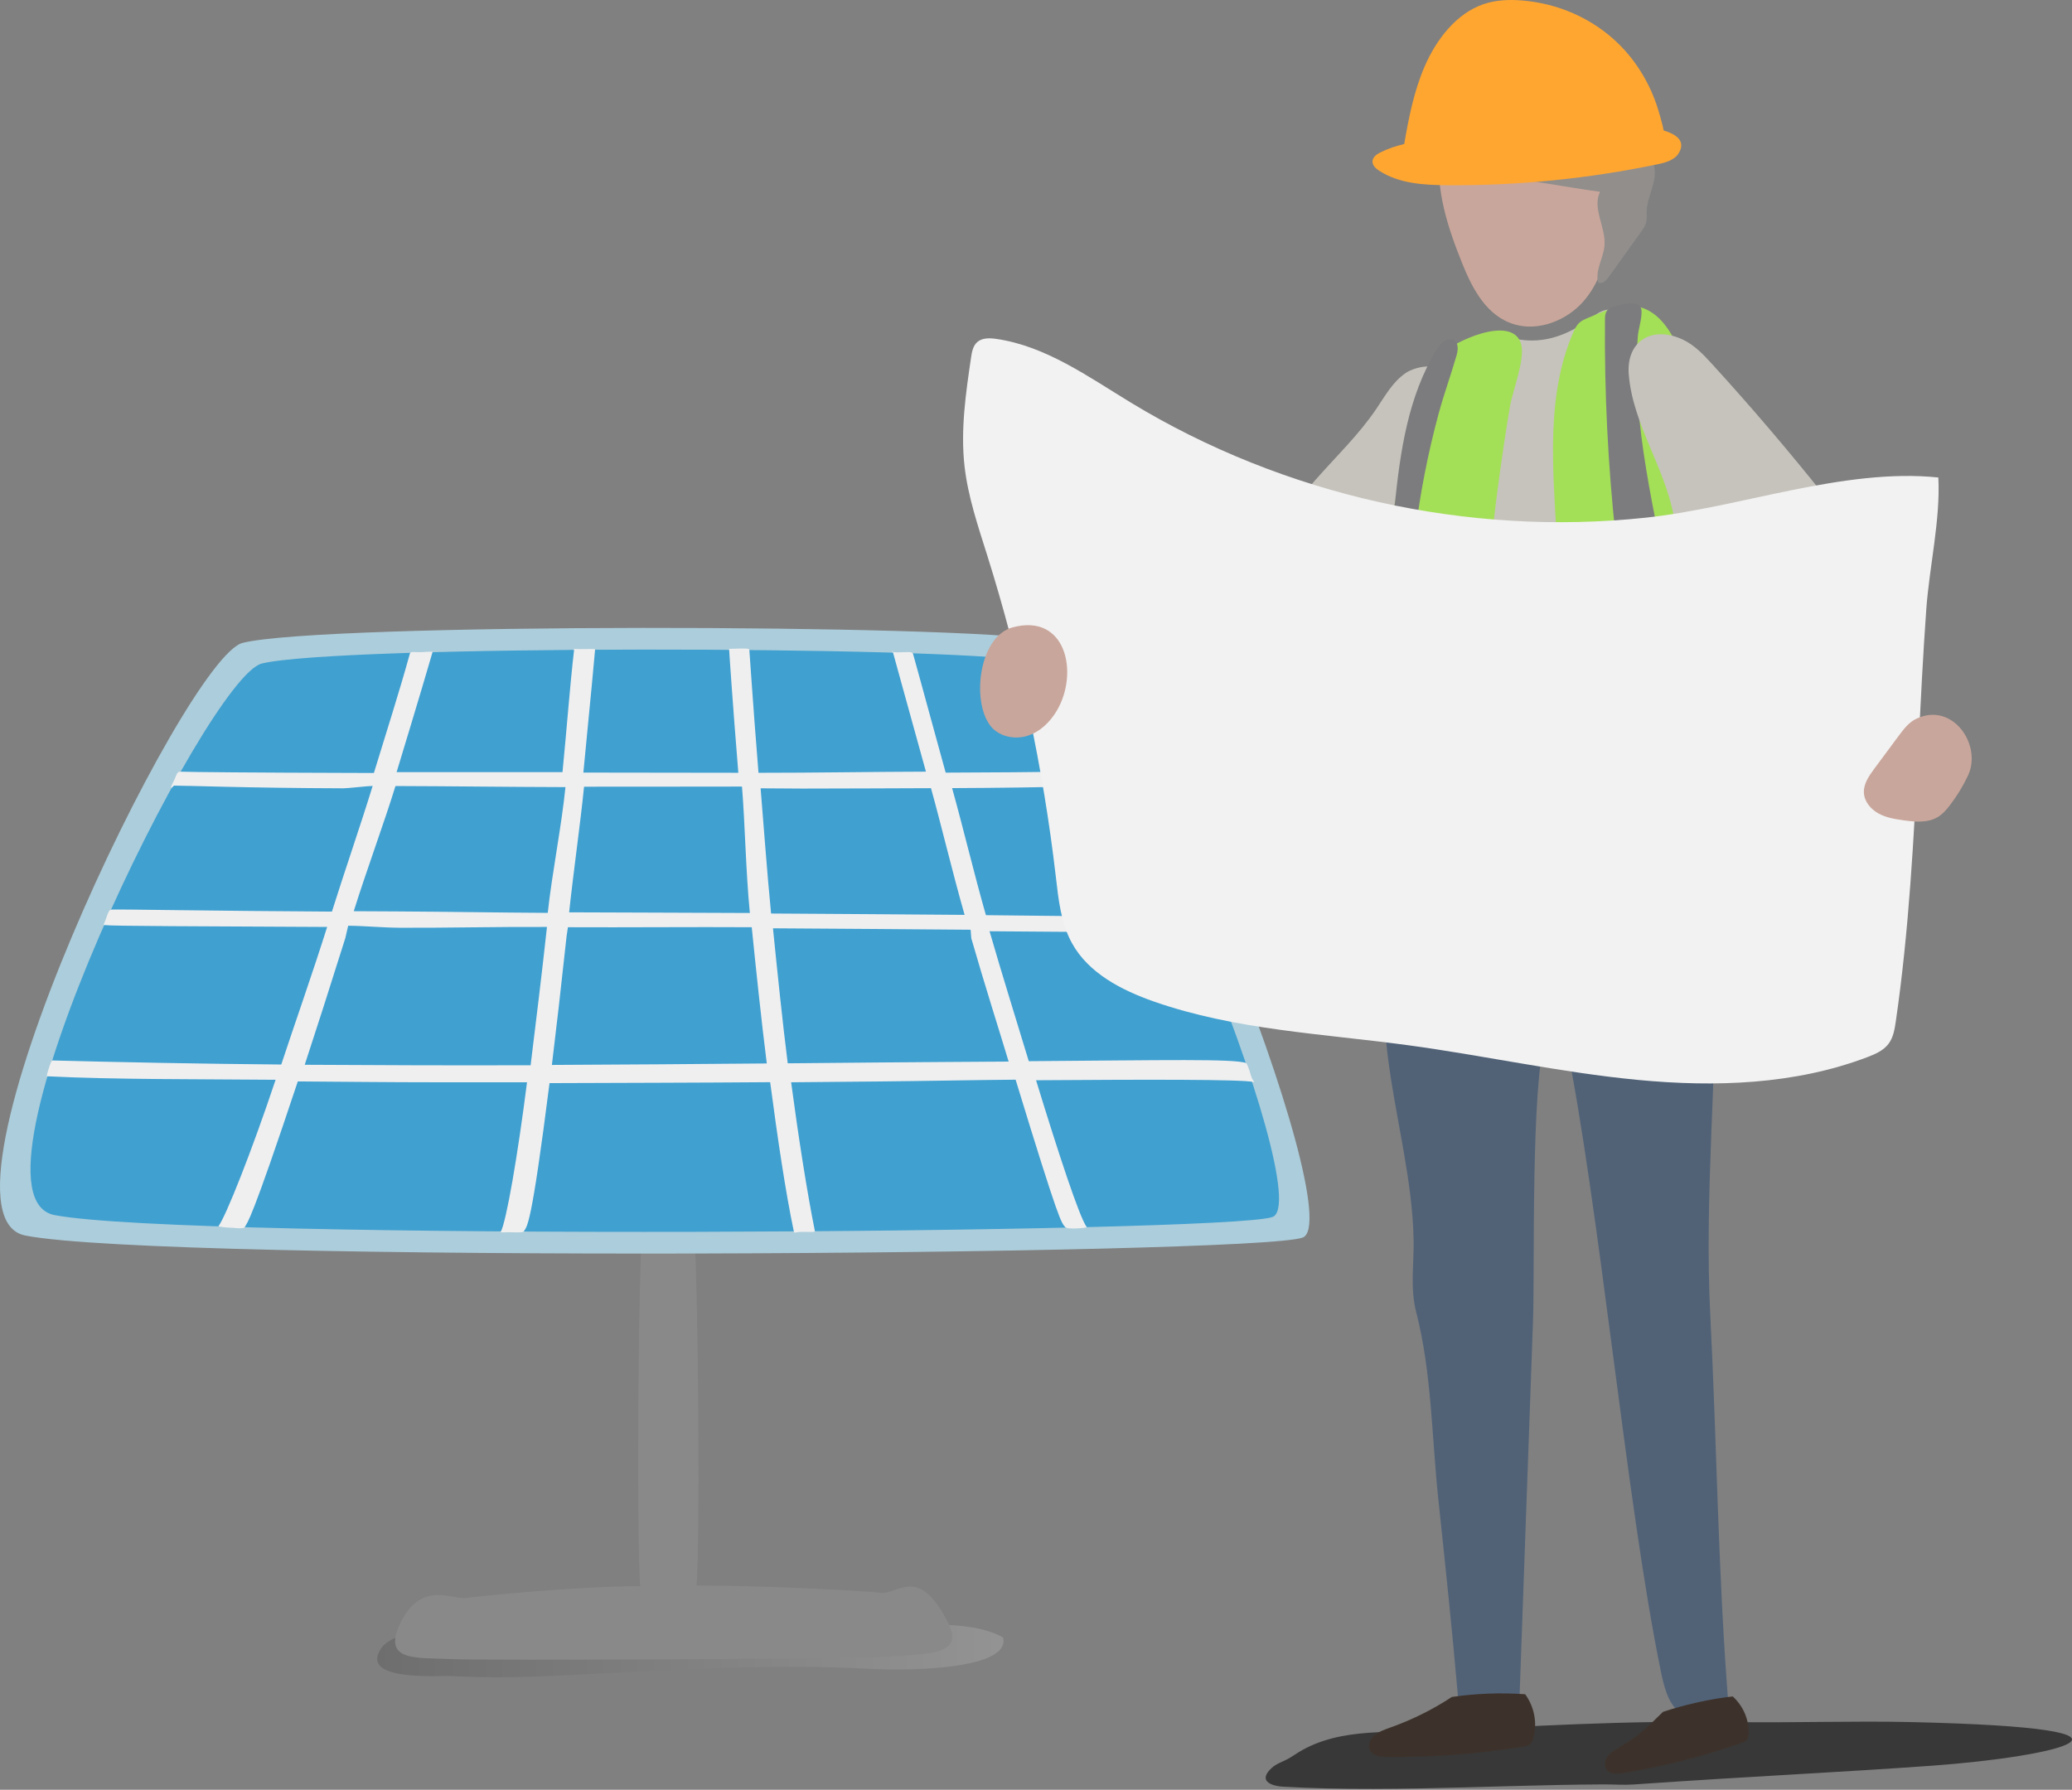 <svg width="507" height="438" viewBox="0 0 507 438" fill="none" xmlns="http://www.w3.org/2000/svg">
<rect x="0" y="0" width="507" height="438" fill="#808080" stroke="none"/>
<path opacity="0.15" d="M212.651 408.398C224.081 409.009 247.427 408.27 245.439 400.699C239.972 397.694 232.448 397.537 225.494 397.514C195.036 397.414 164.577 397.356 134.118 397.341C123.729 397.335 113.222 397.345 103.127 399.062C99.135 399.741 94.809 400.942 93.142 403.568C88.102 411.507 107.046 409.988 111.07 410.189C124.797 410.875 135.077 410.103 146.462 409.55C169.228 408.441 189.894 407.18 212.651 408.398Z" fill="url(#paint0_linear_6539_7325)"/>
<path opacity="0.56" d="M310.859 436.537C311.717 436.971 312.904 437.178 313.886 437.234C317.532 437.441 321.18 437.577 324.831 437.661C332.327 437.834 339.827 437.788 347.327 437.657C362.342 437.393 377.355 436.751 392.37 436.678C394.825 436.666 397.282 436.865 399.734 436.696C431.098 434.534 449.269 433.788 472.824 432.094C502.713 429.944 534.175 422.919 467.45 421.423C453.194 421.104 438.175 421.655 423.894 421.42C411.244 421.214 398.588 421.447 385.938 421.94C374.936 422.369 363.939 422.975 352.942 423.57C341.469 424.192 328.051 422.452 317.721 428.835C316.811 429.398 315.93 430.024 314.99 430.517C313.704 431.191 312.293 431.628 311.193 432.638C308.992 434.661 309.534 435.868 310.859 436.537Z" fill="url(#paint1_linear_6539_7325)"/>
<path d="M215.214 389.762C213.089 389.413 187.85 387.998 170.419 387.998C171.412 378.68 170.81 296.081 169.248 295.199C167.814 294.389 158.075 294.532 157.713 295.199C156.098 298.174 155.73 378.667 156.66 388.144C139.753 388.255 116.122 390.745 113.894 391.064C110.677 391.523 102.789 386.529 97.735 397.71C93.579 406.903 102.417 405.576 111.295 406.035C117.64 406.364 208.902 406.043 218.322 405.353C227.742 404.664 235.935 404.885 231.987 397.097C224.621 382.568 219.739 390.502 215.214 389.762Z" fill="#898989"/>
<path d="M59.377 157.322C45.166 160.869 -20.17 297.217 6.208 302.364C40.627 309.081 306.889 307.196 318.735 302.865C330.582 298.534 277.001 160.614 255.98 156.664C234.96 152.714 79.161 152.385 59.377 157.322Z" fill="#ACCDDB"/>
<path d="M64.073 162.377C50.523 165.678 -11.771 292.57 13.38 297.361C46.196 303.612 300.058 301.857 311.353 297.826C322.648 293.795 271.562 165.441 251.52 161.765C231.479 158.088 82.936 157.782 64.073 162.377Z" fill="#40A0D0"/>
<path d="M304.871 260.119C301.477 259.096 286.018 259.439 251.733 259.691C248.934 250.434 245.231 238.626 242.135 227.896C267.196 228.137 283.472 228.04 288.294 228.357C288.392 228.364 292.072 229.042 292.715 228.785C293.058 228.648 292.715 228.785 292.274 227.41C291.802 225.94 291.681 224.852 291.128 224.819C286.001 224.517 267.394 224.208 241.245 223.959C238.449 214.211 235.695 202.614 232.971 192.866C256.865 192.786 273.739 192.141 276.431 192.169C276.807 192.173 275.762 192.649 275.241 191.212C274.688 189.685 274.11 188.584 273.548 188.607C271.111 188.707 254.988 189.009 231.397 189.077C228.453 178.491 225.977 169.173 223.417 160.027C223.23 159.36 222.009 159.62 219.568 159.641C217.615 159.658 218.296 159.014 218.462 159.511C218.529 159.71 221.922 172.115 226.568 188.836C214.735 188.86 199.196 189.125 185.597 189.118C184.149 171.3 183.417 159.311 183.353 158.967C183.292 158.64 181.673 158.674 179.79 158.754C177.876 158.828 178.418 158.703 178.418 158.967C178.418 159.314 179.225 171.433 180.661 189.113C168.731 189.103 154.562 189.085 142.746 189.062C144.461 171.594 145.612 159.175 145.611 158.967C145.608 158.689 143.823 158.888 141.87 158.855C139.337 158.812 140.511 158.679 140.478 158.967C139.414 168.295 138.701 178.142 137.638 188.958C123.803 188.93 108.641 188.985 97.045 188.954C102.105 172.339 105.802 159.811 105.833 159.606C105.881 159.278 104 159.657 102.264 159.591C100.318 159.517 100.383 159.617 100.264 160.051C97.738 169.219 94.706 178.609 91.488 189.162C89.896 189.158 88.333 189.153 86.821 189.15C62.569 189.084 46.443 188.948 44.206 188.84C43.175 188.79 43.253 189.721 42.482 191.19C40.984 194.044 42.545 192.258 42.571 192.257C44.73 192.222 60.731 192.849 84.061 192.914C85.073 192.917 90.17 192.329 91.183 192.332C88.288 201.79 84.187 213.612 81.22 223.085C52.981 222.938 29.345 222.487 27.308 222.588C26.622 222.623 26.42 223.431 25.865 225.01C25.359 226.45 25.182 226.34 25.566 226.387C27.657 226.645 48.866 226.679 80.051 226.843C76.454 238.269 72.035 250.751 68.823 260.506C49.02 260.339 29.361 259.949 12.784 259.513C12.634 259.509 12.339 260.126 11.719 262.159C11.276 263.612 11.524 263.388 11.759 263.399C27.998 264.204 48.197 264.07 67.438 264.242C61.615 281.699 55.239 297.741 53.459 300.057C53.381 300.189 55.364 300.444 56.518 300.444C57.182 300.444 59.592 300.829 59.875 300.318C60.666 298.887 61.309 299.375 72.87 264.645C83.894 264.722 95.03 264.854 106.411 264.854C113.317 264.854 122.037 264.875 128.957 264.854C126.676 282.822 123.904 298.889 122.528 301.463C122.431 301.679 123.361 301.547 124.409 301.547C125.174 301.547 127.932 301.72 128.146 301.379C129.012 299.998 129.977 300.427 134.464 265.062C152.287 264.99 171.771 264.971 188.451 264.829C190.261 278.476 192.186 291.601 194.266 301.463C194.347 301.851 195.006 301.463 195.977 301.463C197.893 301.463 199.458 301.579 199.403 301.304C197.461 291.658 195.36 278.184 193.583 264.854C201.121 264.787 208.449 264.719 215.468 264.653C226.027 264.554 238.723 264.297 248.512 264.219C259.406 299.902 259.64 299.021 260.661 300.317C260.911 300.635 262.122 300.656 263.36 300.62C265.098 300.569 266.004 300.397 265.903 300.274C264.128 297.878 259.019 282.331 253.514 264.358C280.816 264.166 303.79 264.124 306.751 264.786C307.16 264.866 306.444 264.491 306.042 263.031C305.639 261.572 305.119 260.194 304.871 260.119ZM196.436 192.981C206.902 192.981 218.886 192.902 227.803 192.881C230.322 201.91 233.095 213.621 236.03 223.887C222.206 223.765 204.745 223.659 188.678 223.555C187.669 213.285 186.854 201.769 186.113 192.915C189.655 192.917 193.024 192.981 196.436 192.981ZM181.557 192.488C182.294 201.318 182.476 213.155 183.483 223.425C169.514 223.337 153.399 223.341 139.264 223.264C140.329 213.235 142.03 201.41 142.912 192.52C155.602 192.545 169.752 192.478 181.557 192.488ZM96.767 192.357C110.057 192.392 125.264 192.594 138.363 192.622C137.417 202.132 135.048 213.868 134.031 223.396C122.105 223.333 108.546 223.102 97.444 223.046C93.755 223.027 90.121 223.008 86.558 222.99C89.684 212.981 94.078 201.156 96.767 192.357ZM74.565 260.571C77.35 252.092 80.621 241.905 84.501 229.56C84.623 229.169 85.074 226.938 85.197 226.548C89.199 226.568 93.55 227.018 97.937 227.041C108.663 227.096 121.92 226.78 133.839 226.844C132.609 238.183 131.035 250.943 129.838 260.687C111.897 260.744 91.942 260.685 74.565 260.571ZM135.043 260.608C136.1 251.978 137.29 241.611 138.646 229.049C138.659 228.922 138.954 227.036 138.968 226.91C153.326 226.987 169.499 226.819 183.943 226.91C184.999 237.335 186.33 250.002 187.625 260.247C171.366 260.386 152.384 260.536 135.043 260.608ZM215.254 260.007C208.042 260.074 200.508 260.144 192.75 260.213C191.456 250.02 190.194 237.579 189.138 227.173C205.535 227.28 223.389 227.4 237.503 227.526C237.53 227.621 237.637 229.511 237.664 229.605C241.095 241.529 244.302 251.477 246.804 259.786C238.051 259.857 225.994 259.906 215.254 260.007Z" fill="#EFEFF0"/>
<path d="M418.493 321.849C417.015 292.839 420.12 263.254 419.849 234.064C420.821 223.946 419.245 213.641 415.238 204.129C414.989 203.539 414.719 202.934 414.225 202.482C412.688 201.078 410.06 201.825 408.02 202.571C388.468 209.722 365.374 208.038 347.547 197.941C344.026 202.701 343.015 208.539 342.146 214.18C340.742 223.3 339.203 232.401 338.826 241.561C338.826 241.561 338.823 241.596 338.821 241.613H338.823C338.744 243.58 338.698 245.549 338.741 247.522C338.986 258.939 341.47 270.189 343.411 281.442C344.677 288.784 345.791 296.175 345.896 303.612C345.983 309.699 345.021 315.263 346.556 321.223C350.335 335.899 350.345 351.888 351.943 366.882C353.655 382.94 355.345 399 356.744 415.082C356.8 415.722 356.854 416.363 356.909 417.003C357.822 417.22 371.763 420.066 371.763 416.863C372.881 385.65 373.998 354.435 375.116 323.221C375.586 310.086 374.516 265.709 378.269 253.195C379.815 253.333 381.363 253.47 382.909 253.607C391.409 294.913 397.888 367.662 406.388 408.968C407.137 412.605 408.044 416.529 410.746 418.873C413.448 421.217 422.085 420.166 422.883 416.541C420.388 384.979 420.102 353.427 418.493 321.849Z" fill="#516277"/>
<path d="M373.198 414.612C367.211 414.184 361.165 414.41 355.239 415.284C350.671 418.302 345.666 420.798 340.387 422.692C338.854 423.242 337.24 423.776 336.108 424.845C334.977 425.915 334.519 427.715 335.576 428.843C336.5 429.829 338.135 429.935 339.58 429.949C350.646 430.052 361.724 429.217 372.611 427.457C373.264 427.351 373.958 427.224 374.429 426.81C374.805 426.478 374.982 426.011 375.12 425.556C376.231 421.885 375.515 417.809 373.198 414.612Z" fill="#3D322B"/>
<path d="M423.992 415.152C418.624 415.701 411.979 417.231 406.922 418.92C403.485 422.291 400.914 424.875 396.627 427.365C395.383 428.088 394.063 428.808 393.275 429.928C392.487 431.047 392.437 432.705 393.591 433.538C394.601 434.265 396.064 434.105 397.342 433.893C407.128 432.27 416.739 429.817 426.001 426.577C426.556 426.384 427.143 426.164 427.478 425.725C427.745 425.374 427.809 424.934 427.841 424.511C428.1 421.099 426.666 417.613 423.992 415.152Z" fill="#3D322B"/>
<path d="M343.961 91.284C340.802 93.423 338.899 96.917 336.76 100.076C332.464 106.421 326.875 111.762 321.814 117.516C321.183 118.233 320.548 118.977 320.21 119.871C319.566 121.579 320.144 123.554 321.234 125.017C322.325 126.48 323.864 127.532 325.374 128.558C327.997 130.338 330.62 132.118 333.242 133.898C334.511 134.76 335.811 135.636 337.295 136.025C341.994 137.259 346.499 133.233 348.755 128.929C352.971 120.884 352.823 111.574 353.25 102.742C353.381 100.027 355.155 93.969 353.76 91.628C351.909 88.519 346.325 89.683 343.961 91.284Z" fill="#C6C3BC"/>
<path d="M388.423 20.275C393.36 26.013 394.781 33.613 395.065 40.89C395.289 46.645 394.904 52.419 393.916 58.106C392.938 63.741 391.264 69.488 387.304 73.916C383.345 78.344 376.618 81.132 370.634 79.4C363.801 77.422 360.306 70.691 357.839 64.573C354.266 55.713 351.163 46.349 352.358 36.976C353.49 28.098 359.103 21.554 366.389 15.94C373.225 10.673 383.36 14.39 388.423 20.275Z" fill="#C9A69B"/>
<path d="M402.923 51.832C402.892 52.679 403.009 53.54 402.817 54.366C402.612 55.248 402.073 56.01 401.546 56.746C398.91 60.429 396.274 64.112 393.638 67.794C393.024 68.651 392.051 69.618 391.088 69.189C390.235 66.199 392.344 63.199 392.605 60.101C392.981 55.63 389.524 50.948 391.524 46.932C389.384 46.653 387.253 46.313 385.122 45.972C382.76 45.595 380.397 45.217 378.035 44.84C368.955 43.389 359.6 41.945 350.644 44.028C350.789 38.388 350.934 32.748 351.079 27.109C351.114 25.755 351.153 24.377 351.586 23.094C352.352 20.829 354.295 19.105 356.475 18.123C358.655 17.141 361.069 16.815 363.452 16.626C372.009 15.948 380.692 16.909 388.894 19.441C390.96 20.079 393.05 20.847 394.666 22.283C395.974 23.445 396.891 24.976 397.733 26.509C399.945 30.538 402.383 34.867 404.252 39.05C406.304 43.645 403.089 47.288 402.923 51.832Z" fill="#918E8C"/>
<path d="M337.746 37.31C339.613 36.369 341.585 35.728 343.604 35.24C344.713 28.732 346.016 22.235 348.576 16.308C351.551 9.421 356.487 3.282 362.904 1.053C366.036 -0.035 369.368 -0.152 372.632 0.132C381.129 0.865 389.538 4.362 396.019 10.701C400.65 15.233 404.23 21.247 406.053 27.918C406.327 28.921 406.815 30.443 407.072 31.927C410.456 32.95 412.398 34.627 410.845 37.356C409.807 39.183 407.587 39.787 405.59 40.203C388.693 43.724 371.452 45.444 354.221 45.329C348.446 45.29 342.371 44.955 337.464 41.773C336.65 41.245 335.794 40.473 335.84 39.473C335.886 38.444 336.856 37.758 337.746 37.31Z" fill="#FFA630"/>
<path d="M370.487 82.857C368.643 82.457 366.745 81.817 364.913 82.269C362.806 82.791 361.315 84.63 360.101 86.43C354.118 95.291 350.912 105.776 349.221 116.333C347.53 126.89 347.279 137.616 346.728 148.293C345.552 171.106 342.998 193.823 340.446 216.524C349.929 217.707 359.43 218.891 368.983 219.147C385.559 219.592 402.068 217.242 418.483 214.898C418.968 214.829 419.477 214.749 419.865 214.449C420.547 213.922 420.609 212.935 420.613 212.073C420.661 200.581 420.71 189.09 420.758 177.598C420.825 161.745 420.89 145.834 418.844 130.112C416.799 114.39 412.566 98.763 404.55 85.085C401.65 80.138 396.005 72.757 390.431 77.052C384.519 81.608 378.168 84.52 370.487 82.857Z" fill="#C6C3BC"/>
<path d="M388.537 77.802C387.835 78.1 387.12 78.406 386.543 78.904C385.759 79.581 385.299 80.552 384.891 81.505C378.345 96.806 379.963 114.171 380.86 130.788C382.43 159.869 381.421 189.087 377.849 217.99C377.557 220.358 377.356 223.082 379.009 224.803C380.742 226.609 383.637 226.41 386.114 226.052C393.425 224.995 400.705 223.717 407.938 222.22C415.467 220.662 423.573 218.473 428.187 212.324C430.763 208.891 431.916 204.611 432.737 200.398C435.432 186.564 435.13 172.287 433.434 158.295C430.328 132.669 422.547 107.617 410.588 84.741C409.154 81.998 407.604 79.216 405.219 77.245C399.846 72.804 394.029 75.471 388.537 77.802Z" fill="#A4DF58"/>
<path d="M359.163 216.466C358.983 220.212 358.805 223.993 359.442 227.689C352.568 225.864 345.694 224.039 338.82 222.214C337.391 221.834 335.872 221.401 334.9 220.286C333.926 219.167 333.706 217.596 333.565 216.119C332.906 209.207 333.068 202.244 333.365 195.307C334.675 164.665 338.589 134.134 345.052 104.152C346.369 98.038 347.947 91.646 352.201 87.062C355.351 83.666 370.171 76.742 372.218 84.249C373.218 87.914 370.141 95.592 369.492 99.416C368.601 104.665 367.796 109.93 367.065 115.204C364.101 136.599 362.367 158.142 361.075 179.695C360.34 191.947 359.751 204.207 359.163 216.466Z" fill="#A4DF58"/>
<path d="M405.875 131.352C402.54 132.73 398.651 132.702 395.336 131.278C393.438 113.667 392.565 95.946 392.722 78.234C392.728 77.504 392.75 76.727 393.159 76.121C393.672 75.361 394.642 75.084 395.532 74.861C397.03 74.486 400.396 73.506 401.422 75.162C402.224 76.457 400.914 80.51 400.791 82.012C400.345 87.46 400.406 92.942 400.793 98.391C401.582 109.496 403.724 120.448 405.875 131.352Z" fill="#7C7C7E"/>
<path d="M391.755 131.359C388.175 131.436 384.563 131.197 381.034 131.807C380.77 134.522 380.971 137.281 381.627 139.929C381.718 140.297 381.841 140.696 382.159 140.905C382.492 141.124 382.929 141.06 383.323 140.989C398.029 138.322 412.899 136.564 427.822 135.726C428.428 135.692 429.107 135.624 429.493 135.156C429.801 134.785 429.831 134.264 429.847 133.781C429.96 130.366 429.271 128.767 425.969 128.454C422.141 128.091 418.224 128.389 414.412 128.794C406.855 129.597 399.374 131.194 391.755 131.359Z" fill="#7C7C7E"/>
<path d="M357.719 130.821C352.237 129.706 346.682 128.586 341.096 128.89C340.736 128.91 340.355 128.943 340.064 129.156C339.683 129.435 339.562 129.942 339.468 130.405C339.121 132.128 338.791 133.854 338.476 135.583C338.432 135.825 338.394 136.097 338.536 136.299C338.662 136.478 338.891 136.545 339.103 136.599C345.924 138.355 352.863 139.649 359.858 140.469C361.086 140.614 362.468 140.7 363.415 139.906C364.241 139.214 364.479 138.063 364.666 137.002C365.004 135.084 365.853 133.436 364.198 132.202C362.669 131.061 359.524 131.423 357.719 130.821Z" fill="#7C7C7E"/>
<path d="M383.283 178.07C382.719 178.093 382.114 178.13 381.67 178.478C381.165 178.875 381.01 179.562 380.911 180.195C380.599 182.18 380.514 184.2 380.657 186.203C397.249 187.967 414.175 186.535 430.235 182.009C431.729 181.588 433.284 181.1 434.37 179.993C436.956 177.357 436.77 172.05 432.544 172.272C427.291 172.55 421.807 174.223 416.578 174.979C405.542 176.577 394.425 177.609 383.283 178.07Z" fill="#7C7C7E"/>
<path d="M334.673 173.969C334.352 176.101 334.032 178.234 333.712 180.366C333.676 180.606 333.645 180.873 333.782 181.072C333.885 181.223 334.061 181.302 334.229 181.373C342.488 184.886 351.569 186.447 360.527 185.895C360.724 185.883 360.943 185.86 361.075 185.713C361.185 185.59 361.204 185.413 361.218 185.248C361.389 183.156 362.317 179.165 360.436 178.144C358.738 177.223 353.779 178.113 351.709 177.922C350.153 177.779 334.459 175.39 334.673 173.969Z" fill="#7C7C7E"/>
<path d="M346.208 131.095C344.645 130.897 341.031 130.603 339.468 130.405C339.167 128.551 341.133 124.91 341.331 123.043C342.616 110.933 344.445 96.975 351.654 85.37C353.992 81.606 357.715 82.453 356.425 86.922C355.026 91.773 353.287 96.515 351.973 101.4C349.351 111.145 347.422 121.077 346.208 131.095Z" fill="#7C7C7E"/>
<path d="M411.828 83.129C414.661 84.469 416.864 86.824 418.977 89.139C428.542 99.621 437.754 110.425 446.591 121.528C447.31 122.431 448.067 123.473 447.924 124.618C447.77 125.856 446.632 126.702 445.58 127.375C438.793 131.712 431.449 135.175 423.786 137.651C420.77 138.626 417.323 139.41 414.561 137.857C410.809 135.748 410.342 130.685 409.58 126.45C407.418 114.421 399.507 103.807 398.541 91.623C397.888 83.377 404.333 79.582 411.828 83.129Z" fill="#C6C3BC"/>
<path d="M276.983 157.666C277.808 159.937 277.228 162.528 276.012 164.615C274.796 166.702 273.003 168.383 271.238 170.032C269.14 171.991 266.298 174.097 263.674 172.933C261.855 172.126 261.009 170.05 260.443 168.142C259.778 165.9 259.256 163.616 258.883 161.308C258.601 159.569 258.408 157.761 258.895 156.069C261.384 147.421 274.504 150.843 276.983 157.666Z" fill="#FFC3B1"/>
<path d="M463.881 249.988C463.602 251.899 463.273 253.894 462.112 255.437C460.872 257.086 458.877 257.959 456.949 258.692C439.195 265.445 419.657 266.081 400.749 264.274C381.842 262.466 363.24 258.316 344.418 255.77C323.579 252.951 302.225 252.048 282.376 245.104C274.438 242.327 266.351 238.166 262.294 230.799C259.594 225.898 259.004 220.154 258.358 214.595C255.26 187.955 249.641 161.607 241.601 136.02C239.326 128.781 236.843 121.536 236.002 113.994C235.02 105.184 236.313 96.298 237.604 87.529C237.805 86.161 238.065 84.679 239.087 83.748C240.302 82.641 242.155 82.702 243.782 82.936C255.897 84.684 266.254 92.178 276.718 98.532C314.128 121.25 359.076 131.306 402.6 126.695C425.626 124.255 451.12 114.451 474.294 116.852C474.831 127.186 472.098 138.645 471.345 149.094C470.537 160.315 469.985 171.552 469.417 182.787C468.283 205.236 467.128 227.726 463.881 249.988Z" fill="#F2F2F2"/>
<path d="M468.886 175.904C467.063 176.778 465.787 178.463 464.583 180.086C462.605 182.753 460.627 185.42 458.649 188.087C457.344 189.846 455.977 191.797 456.076 193.985C456.174 196.15 457.754 198.031 459.654 199.074C461.554 200.117 463.746 200.467 465.894 200.76C468.667 201.139 471.678 201.405 474.09 199.985C475.332 199.255 476.295 198.137 477.17 196.993C478.878 194.76 480.349 192.345 481.548 189.802C485.079 182.317 477.787 171.638 468.886 175.904Z" fill="#C9A69B"/>
<path d="M258.622 173.868C256.949 176.727 254.391 179.199 251.211 180.127C248.031 181.055 244.227 180.162 242.254 177.502C237.664 171.314 239.611 155.733 247.768 153.531C260.814 150.009 264.053 164.588 258.622 173.868Z" fill="#C9A69B"/>
<defs>
<linearGradient id="paint0_linear_6539_7325" x1="92.295" y1="403.9" x2="245.558" y2="403.9" gradientUnits="userSpaceOnUse">
<stop stop-color="#070707"/>
<stop offset="1" stop-color="white"/>
</linearGradient>
<linearGradient id="paint1_linear_6539_7325" x1="310.174" y1="425.304" x2="506.554" y2="434.86" gradientUnits="userSpaceOnUse">
<stop/>
<stop offset="1"/>
</linearGradient>
</defs>
</svg>
